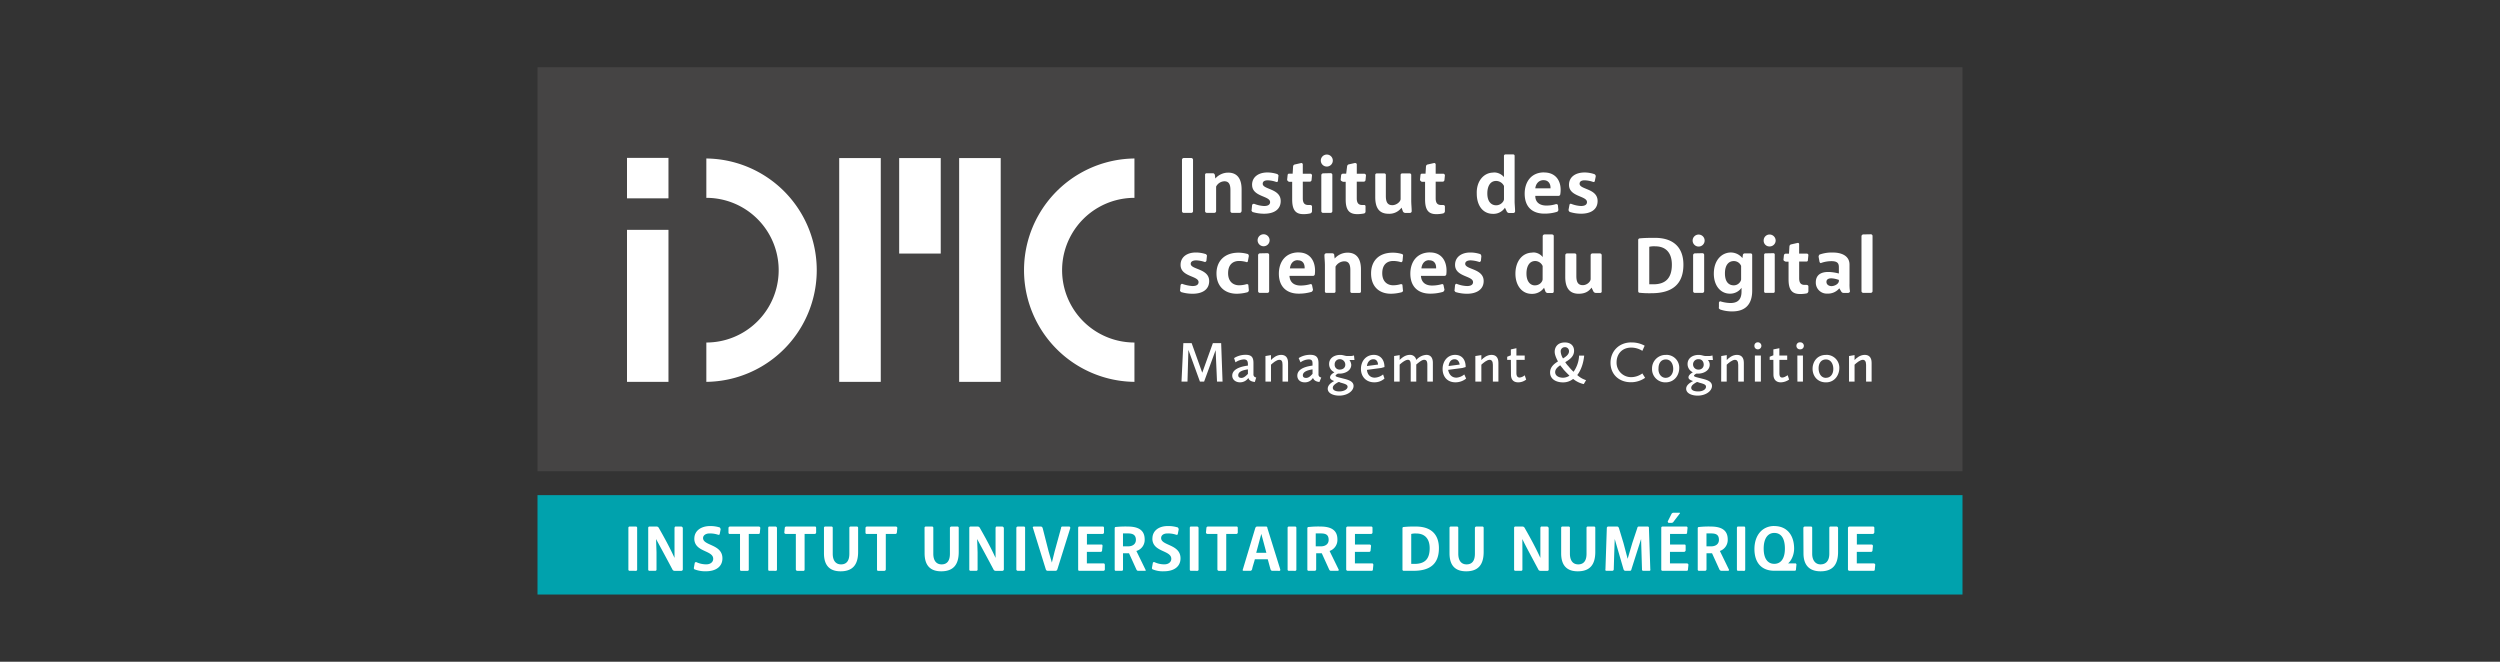 <svg id="Calque_20" data-name="Calque 20" xmlns="http://www.w3.org/2000/svg" xmlns:xlink="http://www.w3.org/1999/xlink" viewBox="0 0 1700 450"><rect x="0" y="0" width="1700" height="450" fill="#333333" stroke="none"/><defs><style>.cls-1{fill:none;}.cls-2{clip-path:url(#clip-path);}.cls-3{fill:#454444;}.cls-4{fill:#fff;}.cls-5{fill:#00a2ad;}</style><clipPath id="clip-path"><rect class="cls-1" x="365.5" y="45.72" width="969" height="358.55"/></clipPath></defs><title>Plan de travail 1</title><g id="g252"><g id="g250"><g class="cls-2"><rect id="rect64" class="cls-3" x="365.5" y="45.76" width="969" height="274.64"/></g><g class="cls-2"><g id="g248"><g class="cls-2"><path id="path72" class="cls-4" d="M805,144.76a1.21,1.21,0,0,1-1.25-1.07V108.53a1.21,1.21,0,0,1,1.25-1.07h5a1.21,1.21,0,0,1,1.26,1.07v35.16a1.21,1.21,0,0,1-1.26,1.07Z"/></g><g class="cls-2"><path id="path74" class="cls-4" d="M844.2,143.69a1.21,1.21,0,0,1-1.26,1.07h-5a1.21,1.21,0,0,1-1.25-1.07V129.2c0-3.58-.94-5.93-4.08-5.93a6.57,6.57,0,0,0-5.65,3.61v16.78a1.2,1.2,0,0,1-1.25,1.07h-5a1.21,1.21,0,0,1-1.26-1.07V118.94a1,1,0,0,1,1-1.13h4.39c.63,0,.94.44,1.25,1l.32,2.58a11.67,11.67,0,0,1,8.78-4c6,0,9.1,4,9.1,11.36v15Z"/></g><g class="cls-2"><path id="path76" class="cls-4" d="M851.41,125.68c0-5.33,4.39-8.4,10.35-8.4a21.71,21.71,0,0,1,6.9,1.13c.32.31,1,.91.63,1.5L869,123c0,.59-.63.91-1.26.69a18.71,18.71,0,0,0-5.64-1.07c-2.2,0-3.45.75-3.45,2.35,0,4,12.23,3.14,12.23,11.74,0,5.64-4.39,8.62-11.29,8.62a27.05,27.05,0,0,1-7.84-1.16c-.32-.31-1-1-.63-1.5l.31-3.27a1.3,1.3,0,0,1,1.57-.75,20.83,20.83,0,0,0,6.59,1.44c2.82,0,4.08-1.06,4.08-2.66,0-4.36-12.24-3.49-12.24-11.74"/></g><g class="cls-2"><path id="path78" class="cls-4" d="M876.19,123.3a1.25,1.25,0,0,1-.94-1.07l.32-3c0-.59.31-1.13.94-1.13H879l.31-5a1.48,1.48,0,0,1,1.26-1.28l4.39-1a1.06,1.06,0,0,1,.94.91v6.4h5.33a1.26,1.26,0,0,1,.94,1.07l-.31,3.26a1.21,1.21,0,0,1-1.26,1.07h-4.7v11.29c0,3.67,1.57,4.58,3.76,4.58h1.26c.62,0,1.25.38,1.25,1v3.36a1.67,1.67,0,0,1-1.25,1.38,20.08,20.08,0,0,1-4.71.47c-5.33,0-7.53-3-7.53-10v-12h-2.51Z"/></g><g class="cls-2"><path id="path80" class="cls-4" d="M906.31,109.18a4.08,4.08,0,0,1-8.16,0,4.08,4.08,0,1,1,8.16,0m-1.57,8.57a1.18,1.18,0,0,1,1.25,1v24.94a1.2,1.2,0,0,1-1.25,1.07h-5a1.2,1.2,0,0,1-1.25-1.07V119a1.31,1.31,0,0,1,1.25-1.13Z"/></g><g class="cls-2"><path id="path82" class="cls-4" d="M912.9,123.3a1.26,1.26,0,0,1-1.26-1.07l.31-3a1.27,1.27,0,0,1,1.26-1.13h2.2l.62-5a1.61,1.61,0,0,1,.94-1.28l4.4-1c.62,0,1.25.38,1.25.91v6.4h5a1.26,1.26,0,0,1,1.25,1.07l-.31,3.26a1.21,1.21,0,0,1-1.25,1.07h-4.71v11.29c0,3.67,1.57,4.58,3.76,4.58h1.26a.87.87,0,0,1,.94,1v3.36a1.35,1.35,0,0,1-.94,1.38,22,22,0,0,1-4.71.47c-5.64,0-7.84-3-7.84-10v-12H912.9Z"/></g><g class="cls-2"><path id="path84" class="cls-4" d="M935.17,119a1,1,0,0,1,.94-1.07h5.33a1,1,0,0,1,.94,1.07v14.24c0,3.83.94,6.28,4.39,6.28,2.83,0,5.65-2.36,5.65-4.21V119a1,1,0,0,1,.94-1.07h5.33a1,1,0,0,1,.95,1.07v17.22c0,2.76.31,5.21.31,7.5a1.21,1.21,0,0,1-1.26,1.07h-3.13a1.9,1.9,0,0,1-1.57-1l-.94-2.6a10.24,10.24,0,0,1-8.79,4.17c-6.27,0-9.09-3.79-9.09-11.35Z"/></g><g class="cls-2"><path id="path86" class="cls-4" d="M966.54,123.3a1.24,1.24,0,0,1-.94-1.07l.31-3c0-.59.31-1.13.94-1.13h2.51l.31-5a1.48,1.48,0,0,1,1.26-1.28l4.39-1a1.06,1.06,0,0,1,.94.91v6.4h5.33a1.26,1.26,0,0,1,.95,1.07l-.32,3.26a1.21,1.21,0,0,1-1.25,1.07h-4.71v11.29c0,3.67,1.57,4.58,3.77,4.58h1.25c.63,0,1.26.38,1.26,1v3.36a1.67,1.67,0,0,1-1.26,1.38,19.93,19.93,0,0,1-4.7.47c-5.34,0-7.53-3-7.53-10v-12h-2.51Z"/></g><g class="cls-2"><path id="path88" class="cls-4" d="M1015.47,117.28a8.83,8.83,0,0,1,7.22,3.13V106.14a1,1,0,0,1,.94-1.13H1029a.91.91,0,0,1,.94,1v31.05c0,1.7.32,4.64.32,6.71a1.21,1.21,0,0,1-1.26,1.07h-2.82a1.79,1.79,0,0,1-1.57-1l-1.25-2.61a9.27,9.27,0,0,1-8.16,4.18c-6.9,0-11-5.74-11-13.71-.31-8.47,4.71-14.34,11.29-14.34m7.22,9.1a6,6,0,0,0-5.33-3.42c-4.4,0-6,4.2-6,8.47,0,6.12,3.14,8.09,6,8.09,3.13,0,5.33-2.6,5.33-4.2Z"/></g><g class="cls-2"><path id="path90" class="cls-4" d="M1050,117.28c8.78,0,12.23,7,11,14.8a1.26,1.26,0,0,1-1.26,1.13H1044c0,4.71,3.45,6.56,7.53,6.56a21,21,0,0,0,6.59-1c.62,0,1.25.31,1.25.84l.31,3a1.49,1.49,0,0,1-.94,1.44,28.43,28.43,0,0,1-8.47,1.22c-8.78,0-13.49-5-13.49-13.58,0-7.91,4.4-14.46,13.18-14.46m-.31,5.27c-3.45,0-5.34,2.66-5.65,5.55h10.35v-.53c0-2.26-1.25-5-4.7-5"/></g><g class="cls-2"><path id="path92" class="cls-4" d="M1066.92,125.68c0-5.33,4.39-8.4,10.66-8.4a21.27,21.27,0,0,1,6.59,1.13,1.66,1.66,0,0,1,.94,1.5l-.62,3.08c0,.59-.63.91-1.26.69a18.77,18.77,0,0,0-5.65-1.07c-2.19,0-3.45.75-3.45,2.35,0,4,12.24,3.14,12.24,11.74,0,5.64-4.39,8.62-11.29,8.62a26.61,26.61,0,0,1-7.53-1.16,1.72,1.72,0,0,1-.94-1.5l.62-3.27a.88.88,0,0,1,1.26-.75,20.77,20.77,0,0,0,6.59,1.44c2.82,0,4.07-1.06,4.07-2.66,0-4.36-12.23-3.49-12.23-11.74"/></g><g class="cls-2"><path id="path94" class="cls-4" d="M802.79,180.11c0-5.33,4.39-8.41,10.35-8.41a21.71,21.71,0,0,1,6.9,1.13c.32.32.94.91.63,1.51l-.31,3.07c-.32.6-.94.91-1.26.69a21.24,21.24,0,0,0-5.65-1.06c-2.19,0-3.76.75-3.76,2.35,0,4,12.55,3.14,12.55,11.73,0,5.65-4.39,8.63-11.29,8.63a27.17,27.17,0,0,1-7.85-1.16c-.31-.32-.94-1-.62-1.51l.31-3.26c.31-.63.94-1,1.25-.75a24.82,24.82,0,0,0,6.91,1.44c2.82,0,4.07-1.07,4.07-2.67,0-4.39-12.23-3.48-12.23-11.73"/></g><g class="cls-2"><path id="path96" class="cls-4" d="M847.65,193.22c.62,0,1.25,0,1.25.79l.32,3.29a1.49,1.49,0,0,1-1,1.44,28.49,28.49,0,0,1-7.21,1c-8.16,0-13.8-5-13.8-13.81,0-8.25,5.33-14.11,15-14.11a23,23,0,0,1,6,.84c.63,0,1,.85,1,1.45l-.63,3.35c0,.6-.63,1-.94.76a17.92,17.92,0,0,0-5-.76c-4.71,0-7.53,2.89-7.53,8.32,0,5.71,3.45,8.22,7.53,8.22a19.08,19.08,0,0,0,5-.76"/></g><g class="cls-2"><path id="path98" class="cls-4" d="M863.33,163.58a4.08,4.08,0,0,1-8.15,0,4.08,4.08,0,1,1,8.15,0m-1.57,8.59a1.19,1.19,0,0,1,1.26,1v24.94a1.21,1.21,0,0,1-1.26,1.06h-5a1.21,1.21,0,0,1-1.25-1.06V173.4a1.31,1.31,0,0,1,1.25-1.13Z"/></g><g class="cls-2"><path id="path100" class="cls-4" d="M883.09,171.67c8.47,0,11.93,7,11,14.81a1.26,1.26,0,0,1-1.25,1.13h-16c.31,4.7,3.45,6.55,7.53,6.55a24.37,24.37,0,0,0,6.9-1c.31,0,.94.31.94.85l.63,3a2.19,2.19,0,0,1-.94,1.44,30.3,30.3,0,0,1-8.79,1.23c-8.47,0-13.48-5-13.48-13.59,0-7.9,4.39-14.46,13.48-14.46m-.62,5.3c-3.45,0-5,2.67-5.34,5.56h10V182c0-2.26-.94-5-4.7-5"/></g><g class="cls-2"><path id="path102" class="cls-4" d="M925.44,198.12a.94.94,0,0,1-.94,1.06h-5.33a.94.94,0,0,1-.94-1.06v-14.5c0-3.57-.94-5.93-4.08-5.93a7.07,7.07,0,0,0-6,3.61v16.79a.94.94,0,0,1-.94,1.06h-5.33a.94.94,0,0,1-.94-1.06V180.55c0-2.67-.32-5-.32-7.18a1.31,1.31,0,0,1,1.26-1.13H906c.63,0,1.26.44,1.26,1l.31,2.57a11.69,11.69,0,0,1,8.79-4c6,0,9.09,4,9.09,11.35v15Z"/></g><g class="cls-2"><path id="path104" class="cls-4" d="M952.42,193.22c.63,0,1.26,0,1.26.79l.31,3.29c.31.53-.31,1.29-.94,1.44a28.58,28.58,0,0,1-7.22,1c-8.15,0-13.49-5-13.49-13.81,0-8.25,5-14.11,14.75-14.11a21.35,21.35,0,0,1,6,.84,1.1,1.1,0,0,1,.94,1.45l-.31,3.35c-.32.6-.63,1-1.26.76a17.92,17.92,0,0,0-5-.76c-4.7,0-7.53,2.89-7.53,8.32,0,5.71,3.45,8.22,7.53,8.22a19.08,19.08,0,0,0,5-.76"/></g><g class="cls-2"><path id="path106" class="cls-4" d="M972.5,171.67c8.47,0,11.92,7,11,14.81a1.27,1.27,0,0,1-1.26,1.13h-16c.32,4.7,3.45,6.55,7.53,6.55a24.32,24.32,0,0,0,6.9-1c.32,0,.94.31.94.85l.63,3a2.19,2.19,0,0,1-.94,1.44,30.28,30.28,0,0,1-8.78,1.23c-8.47,0-13.49-5-13.49-13.59,0-7.9,4.39-14.46,13.49-14.46m-.63,5.3c-3.45,0-5,2.67-5.33,5.56h10V182c0-2.26-1-5-4.71-5"/></g><g class="cls-2"><path id="path108" class="cls-4" d="M989.44,180.11c0-5.33,4.39-8.41,10.35-8.41a21.71,21.71,0,0,1,6.9,1.13,2.33,2.33,0,0,1,.63,1.51l-.32,3.07c-.31.6-.94.91-1.25.69a21.24,21.24,0,0,0-5.65-1.06c-2.19,0-3.76.75-3.76,2.35,0,4,12.55,3.14,12.55,11.73,0,5.65-4.71,8.63-11.3,8.63a27.16,27.16,0,0,1-7.84-1.16c-.31-.32-.94-1-.63-1.51l.32-3.26c.31-.63.62-1,1.25-.75a20.91,20.91,0,0,0,6.9,1.44c2.83,0,4.08-1.07,4.08-2.67,0-4.39-12.23-3.48-12.23-11.73"/></g><g class="cls-2"><path id="path110" class="cls-4" d="M1042.14,171.67a8.18,8.18,0,0,1,6.9,3.14V160.54a1.31,1.31,0,0,1,1.25-1.13h5c.63,0,1.26.44,1.26,1v37.77a1,1,0,0,1-.94,1.07h-3.14a1.78,1.78,0,0,1-1.57-1l-.94-2.6a9.83,9.83,0,0,1-8.47,4.17c-6.59,0-11-5.74-11-13.71,0-8.47,4.71-14.33,11.61-14.33m6.9,9.12a5.62,5.62,0,0,0-5-3.41c-4.39,0-6,4.2-6,8.47,0,6.11,3.14,8.09,5.65,8.09,3.45,0,5.33-2.61,5.33-4.21Z"/></g><g class="cls-2"><path id="path112" class="cls-4" d="M1064.41,173.4a1.21,1.21,0,0,1,1.25-1.07h5c.94,0,1.26.47,1.26,1.07v14.24c0,3.83.94,6.27,4.39,6.27,2.82,0,5.33-2.35,5.33-4.2V173.4a1.21,1.21,0,0,1,1.26-1.07h5a1.21,1.21,0,0,1,1.25,1.07v24.72a.94.94,0,0,1-.94,1.06h-3.14a1.91,1.91,0,0,1-1.56-1l-1.26-2.6c-1.88,2.57-4.39,4.17-8.78,4.17-6,0-9.1-3.8-9.1-11.36Z"/></g><g class="cls-2"><path id="path114" class="cls-4" d="M1144.72,180c0,13.18-7.53,19.39-21.65,19.39a63.94,63.94,0,0,1-8.16-.31c-.62,0-.94-.54-.94-1.16V163.33a1.11,1.11,0,0,1,.94-1.23c3.14-.31,6.59-.37,10.36-.37,13.17,0,19.45,7,19.45,18.25m-23.22,13.34h2.83c7.84,0,12.54-3.8,12.54-13.34,0-8.06-4.08-12.48-11.29-12.48a14.34,14.34,0,0,0-4.08.31Z"/></g><g class="cls-2"><path id="path116" class="cls-4" d="M1159.15,163.58a4.08,4.08,0,0,1-8.16,0,4.08,4.08,0,1,1,8.16,0m-1.57,8.59a1.19,1.19,0,0,1,1.25,1v24.94a1.21,1.21,0,0,1-1.25,1.06h-5a1.21,1.21,0,0,1-1.26-1.06V173.4a1.31,1.31,0,0,1,1.26-1.13Z"/></g><g class="cls-2"><path id="path118" class="cls-4" d="M1169.81,210.48c-.63-.32-1.25-.85-.94-1.51v-3.29c.31-.6.63-.91,1.25-.69a24.43,24.43,0,0,0,6.59,1.06c4.39,0,7.53-1.85,7.53-7.84V195.7a9.46,9.46,0,0,1-7.84,4c-6.59,0-11-5.64-11-13.58,0-9.53,5.65-14.43,11.61-14.43a10.22,10.22,0,0,1,7.84,3.83l.31-2.13a1.21,1.21,0,0,1,1.26-1.07h4.07a1,1,0,0,1,1,1.07v24.24c0,9.38-4.71,14.12-13.49,14.12a24.66,24.66,0,0,1-8.16-1.25m14.12-29.68a5.33,5.33,0,0,0-5-3.29c-2.83,0-6,1.91-6,8.4,0,6,2.82,8.1,6,8.1s5-2.76,5-4.14Z"/></g><g class="cls-2"><path id="path120" class="cls-4" d="M1207.45,163.58a4.06,4.06,0,0,1-4.07,4,3.88,3.88,0,0,1-4.08-4,4,4,0,0,1,4.08-4.11,4.15,4.15,0,0,1,4.07,4.11m-1.56,8.59a.91.91,0,0,1,.94,1v24.94a.94.94,0,0,1-.94,1.06h-5.34a.94.94,0,0,1-.94-1.06V173.4a1,1,0,0,1,.94-1.13Z"/></g><g class="cls-2"><path id="path122" class="cls-4" d="M1214,177.69a1.25,1.25,0,0,1-1.25-1.06l.31-3a1.26,1.26,0,0,1,1.26-1.13h2.19l.31-5.05a1.5,1.5,0,0,1,1.26-1.29l4.39-1a.84.84,0,0,1,.94.91v6.4h5.34a1,1,0,0,1,.94,1.06l-.32,3.27a.94.94,0,0,1-.94,1.06h-5v11.29c0,3.68,1.57,4.58,3.77,4.58h1.25c.63,0,1.26.38,1.26,1v3.35a1.91,1.91,0,0,1-.94,1.38,21.41,21.41,0,0,1-4.71.47c-5.65,0-7.84-3-7.84-10v-12H1214Z"/></g><g class="cls-2"><path id="path124" class="cls-4" d="M1256.7,199.18h-3.13a1.8,1.8,0,0,1-1.57-1l-1.26-2.13a10,10,0,0,1-8.15,3.6,7.45,7.45,0,0,1-7.84-7.68c0-5.11,3.76-8.94,15.68-6v-4.21c0-2.35-.63-4.17-5-4.17a21,21,0,0,0-6.9,1.16c-.63.32-.94,0-1.26-.69l-.62-3.42a2.17,2.17,0,0,1,.62-1.53,24.89,24.89,0,0,1,9.1-1.39c5.65,0,11.3,2.08,11.3,8.22v12.8a29.47,29.47,0,0,0,.31,5.34,1.21,1.21,0,0,1-1.26,1.09m-6.27-8.84c-6.9-2.29-8.47-.38-8.47,1.31,0,2.07,1.88,2.92,3.45,2.92,1.88,0,4.71-1.28,5-3.29Z"/></g><g class="cls-2"><path id="path126" class="cls-4" d="M1272.07,159.31a1.19,1.19,0,0,1,1.26,1v37.77a1.21,1.21,0,0,1-1.26,1.06h-5a1.21,1.21,0,0,1-1.26-1.06V160.54a1.31,1.31,0,0,1,1.26-1.13Z"/></g><g class="cls-2"><polygon id="polygon128" class="cls-4" points="803.42 259.51 804.67 233.34 810.32 233.34 817.53 253.45 824.75 233.34 830.39 233.34 831.34 259.51 827.57 259.51 826.63 238.08 818.79 259.51 815.96 259.51 808.12 237.92 807.49 259.51 803.42 259.51"/></g><g class="cls-2"><path id="path130" class="cls-4" d="M848.59,248.59c0-2.23,0-4.2-2.82-4.2a11.36,11.36,0,0,0-5.65,2l-.94-2.89a14.54,14.54,0,0,1,7.84-2.23c4.08,0,5.33,1.73,5.33,5.68v7.5a2,2,0,0,0,1.88,2.22l-.94,3.08c-2.82-.32-4.07-1.35-4.39-2.76a6.83,6.83,0,0,1-5.64,3c-3.14,0-5.34-1.92-5.34-4.55,0-3.73,4.08-6,10.67-6.84m0,5.58v-3c-4.71.66-6.59,2-6.59,4.05,0,1.25.94,1.75,2.2,1.75,1.57,0,3.13-1.41,4.39-2.76"/></g><g class="cls-2"><path id="path132" class="cls-4" d="M860.51,242.1l3.76-.63v3.36c1.26-1.38,3.77-3.52,6.9-3.52,2.83,0,4.71,1.6,4.71,5.4v12.76h-3.76V248.12c0-2.51-.63-3.45-2.2-3.45-1.88,0-4.39,2.16-5.65,3.32v11.48h-3.76Z"/></g><g class="cls-2"><path id="path134" class="cls-4" d="M892.51,248.59c0-2.23.31-4.2-2.51-4.2a10,10,0,0,0-5.65,2l-1.26-2.89a14.6,14.6,0,0,1,7.85-2.23c4.08,0,5.64,1.73,5.64,5.68v7.5a2,2,0,0,0,1.89,2.22l-1.26,3.08c-2.82-.32-3.76-1.35-4.39-2.76a6.33,6.33,0,0,1-5.65,3c-3.13,0-5-1.92-5-4.55,0-3.73,3.77-6,10.36-6.84m0,5.58v-3c-4.4.66-6.59,2-6.59,4.05,0,1.25.94,1.75,2.19,1.75,1.89,0,3.14-1.41,4.4-2.76"/></g><g class="cls-2"><path id="path136" class="cls-4" d="M907.25,253.08a6.08,6.08,0,0,1-3.45-5.56c0-4,3.45-6.18,7.53-6.18,2.19,0,3.13.76,5,.76h2.19a8.8,8.8,0,0,0,2.2-.41l.31,3.1H917.6a6.47,6.47,0,0,1,1.26,3.27c0,3.89-4.08,6-7.85,6h-1.25c-.94.53-1.57,1-1.57,1.44,0,.69,1.88,1.07,5.33,1.94,3.14.79,6.9,1.76,6.9,5,0,3.58-4.39,6.59-9.72,6.59-4.08,0-7.84-1.57-7.84-4.67,0-2.58,2.51-4.27,4.39-5.24-1.57-.6-2.82-1.29-2.82-2.51s1.25-2.51,2.82-3.33m2.82,6.53c-1.57.94-3.76,2.1-3.76,3.89s2.19,2.48,4.39,2.48c3.14,0,5.65-1.41,5.65-3.17,0-1.54-1.89-2-5-2.89-.32-.31-.63-.31-1.26-.31m4.71-11.8a3.71,3.71,0,0,0-3.77-3.76,3.41,3.41,0,0,0-3.45,3.58,3.24,3.24,0,0,0,3.45,3.48c2.2,0,3.77-1.29,3.77-3.3"/></g><g class="cls-2"><path id="path138" class="cls-4" d="M934.23,241.31c4.07,0,7.21,2.89,7.21,8.28l-2.19.63-9.73,1.29c.32,3.2,2.2,5.3,5.33,5.3a9.62,9.62,0,0,0,5.65-2.2l.94,2.83a10.19,10.19,0,0,1-6.9,2.54c-6,0-9.1-4.3-9.1-9.07,0-5.39,3.45-9.6,8.79-9.6m-4.71,7.59,7.53-1s0-3.61-3.14-3.61c-2.51,0-4.07,2-4.39,4.58"/></g><g class="cls-2"><path id="path140" class="cls-4" d="M948,242.1l3.76-.63v3.32c1.26-1.31,3.77-3.48,6.9-3.48a4.2,4.2,0,0,1,4.4,3.48,9.74,9.74,0,0,1,6.9-3.48c2.51,0,4.39,1.6,4.39,5.4v12.76h-3.76V248.12c0-2.51-.63-3.45-2.2-3.45s-3.76,1.91-5.33,3.2v11.6h-3.77V248.12c0-2.51-.63-3.45-1.88-3.45-1.88,0-4.39,2.16-5.65,3.29v11.51H948Z"/></g><g class="cls-2"><path id="path142" class="cls-4" d="M989.44,241.31c4.39,0,7.21,2.89,7.21,8.28l-2.19.63-9.73,1.29c.63,3.2,2.51,5.3,5.65,5.3a9.37,9.37,0,0,0,5.33-2.2l1.26,2.83a11.57,11.57,0,0,1-7.22,2.54c-6,0-8.78-4.3-8.78-9.07,0-5.39,3.45-9.6,8.47-9.6m-4.39,7.59,7.52-1s-.31-3.61-3.45-3.61c-2.51,0-3.76,2-4.07,4.58"/></g><g class="cls-2"><path id="path144" class="cls-4" d="M1003.24,242.1l4.08-.63v3.36c1.25-1.38,3.76-3.52,6.9-3.52,2.82,0,4.7,1.6,4.7,5.4v12.76h-3.76V248.12c0-2.51-.94-3.45-2.2-3.45-1.88,0-4.39,2.16-5.64,3.32v11.48h-4.08Z"/></g><g class="cls-2"><path id="path146" class="cls-4" d="M1027.39,244.73h-2.51V242.6l2.51-1v-4l3.77-.82v5h5.64v2.95h-5.64v9c0,2.17.94,3,2.19,3a6.07,6.07,0,0,0,3.45-1.56l1,2.94a8.91,8.91,0,0,1-5.34,1.89c-3.13,0-5-1.63-5-5.3Z"/></g><g class="cls-2"><path id="path148" class="cls-4" d="M1059.39,245.74c-1.25-2.39-2.2-4.62-2.2-6.56,0-3,1.89-6.31,6.91-6.31,4.07,0,6.27,2.36,6.27,5.65,0,3.76-2.82,5.87-6,7.75a15.78,15.78,0,0,0,2.2,2.82,32.86,32.86,0,0,0,3.45,3.73,20.64,20.64,0,0,0,3.76-11h3.45c-.31,3.67-1.57,9.23-4.7,13.21a15.9,15.9,0,0,0,6,3.48l-1.57,2.67a17,17,0,0,1-7.22-3.52,10.87,10.87,0,0,1-6.9,2.36c-4.39,0-8.78-2-8.78-6.75,0-3.57,2.51-5.74,5.33-7.49m7.84,9.69c-1.25-1.29-2.82-2.79-4.08-4.27-.62-.94-1.56-1.88-2.19-2.82-1.88,1.28-3.45,2.7-3.45,4.67,0,2.51,2.51,3.8,5.33,3.8a8,8,0,0,0,4.39-1.38m-4.39-11.73c2.2-1.32,4.08-2.8,4.08-4.87a2.67,2.67,0,0,0-2.82-2.79,2.79,2.79,0,0,0-2.83,3,10,10,0,0,0,1.57,4.62"/></g><g class="cls-2"><path id="path150" class="cls-4" d="M1109.27,232.87a18.16,18.16,0,0,1,9.1,2.2l-1.57,3.51a14.19,14.19,0,0,0-7.53-2.22c-6.59,0-10,4.73-10,10a9.83,9.83,0,0,0,10,10.1,13,13,0,0,0,7.53-2.54l1.88,3a16.61,16.61,0,0,1-9.73,3c-7.84,0-13.8-5.21-13.8-13.24,0-7.72,5.65-13.84,14.12-13.84"/></g><g class="cls-2"><path id="path152" class="cls-4" d="M1132.79,241.31a8.7,8.7,0,0,1,9.1,9c0,4.3-2.82,9.7-9.41,9.7a9,9,0,0,1-9.1-9.26,9.2,9.2,0,0,1,9.41-9.41m0,15.56c2.83,0,5-2.51,5-6.08,0-3.14-1.56-6.4-5-6.4-3.13,0-5,2.41-5,6-.32,3.29,1.56,6.52,5,6.52"/></g><g class="cls-2"><path id="path154" class="cls-4" d="M1151,253.08a6.08,6.08,0,0,1-3.45-5.56c0-4,3.45-6.18,7.53-6.18,2.19,0,3.13.76,5,.76h2.19a8.8,8.8,0,0,0,2.2-.41l.31,3.1h-3.45a4.52,4.52,0,0,1,1.26,3.27c0,3.89-4.08,6-7.85,6h-1.25c-.94.53-1.57,1-1.57,1.44,0,.69,1.88,1.07,5.33,1.94,3.14.79,6.9,1.76,6.9,5,0,3.58-4.39,6.59-9.72,6.59-4.08,0-7.84-1.57-7.84-4.67,0-2.58,2.82-4.27,4.7-5.24-1.88-.6-3.13-1.29-3.13-2.51s1.25-2.51,2.82-3.33m2.82,6.53c-1.57.94-3.76,2.1-3.76,3.89s2.19,2.48,4.7,2.48c3.14,0,5.34-1.41,5.34-3.17,0-1.54-1.57-2-5-2.89-.32-.31-.63-.31-1.26-.31m4.71-11.8c0-1.72-.94-3.76-3.45-3.76a3.54,3.54,0,1,0,0,7.06,3.28,3.28,0,0,0,3.45-3.3"/></g><g class="cls-2"><path id="path156" class="cls-4" d="M1170.44,242.1l3.76-.63v3.36c1.26-1.38,3.77-3.52,6.9-3.52,2.83,0,4.71,1.6,4.71,5.4v12.76H1182V248.12c0-2.51-.94-3.45-2.19-3.45-1.88,0-4.39,2.16-5.65,3.32v11.48h-3.76Z"/></g><g class="cls-2"><path id="path158" class="cls-4" d="M1193,235.16a2.23,2.23,0,0,1,2.2-2.38,2.39,2.39,0,1,1,0,4.77,2.26,2.26,0,0,1-2.2-2.39m.32,6.62h4.08v17.73h-4.08Z"/></g><g class="cls-2"><path id="path160" class="cls-4" d="M1205.89,244.73h-2.51V242.6l2.51-1v-4l4.07-.82v5h5.34v2.95H1210v9c0,2.17.63,3,1.89,3,1.56,0,3.13-1.28,3.76-1.56l.94,2.94a10.46,10.46,0,0,1-5.65,1.89c-2.82,0-5-1.63-5-5.3Z"/></g><g class="cls-2"><path id="path162" class="cls-4" d="M1221.57,235.16a2.3,2.3,0,0,1,2.51-2.38,2.39,2.39,0,1,1,0,4.77,2.33,2.33,0,0,1-2.51-2.39m.63,6.62H1226v17.73h-3.76Z"/></g><g class="cls-2"><path id="path164" class="cls-4" d="M1241.65,241.31a8.7,8.7,0,0,1,9.09,9c0,4.3-2.82,9.7-9.09,9.7-6,0-9.1-4.55-9.1-9.26,0-4.42,2.82-9.41,9.1-9.41m0,15.56c3.13,0,5-2.51,5-6.08,0-3.14-1.57-6.4-5-6.4-3.14,0-5,2.41-5,6,0,3.29,1.57,6.52,5,6.52"/></g><g class="cls-2"><path id="path166" class="cls-4" d="M1257.33,242.1l3.77-.63v3.36c1.25-1.38,3.76-3.52,6.9-3.52,2.82,0,4.7,1.6,4.7,5.4v12.76h-3.76V248.12c0-2.51-.94-3.45-2.2-3.45-1.88,0-4.39,2.16-5.64,3.32v11.48h-3.77Z"/></g><g class="cls-2"><rect id="rect168" class="cls-4" x="570.66" y="107.49" width="28.26" height="152.17"/></g><g class="cls-2"><rect id="rect170" class="cls-4" x="652.22" y="107.49" width="28.26" height="152.17"/></g><g class="cls-2"><rect id="rect172" class="cls-4" x="611.44" y="107.49" width="28.26" height="64.93"/></g><g class="cls-2"><path id="path174" class="cls-4" d="M771.42,232.91a49.19,49.19,0,1,1,0-98.38V107.77a75.95,75.95,0,0,0,0,151.89Z"/></g><g class="cls-2"><path id="path176" class="cls-4" d="M480.31,134.53a49.19,49.19,0,1,1,0,98.38v26.75a75.95,75.95,0,0,0,0-151.89Z"/></g><g class="cls-2"><rect id="rect178" class="cls-4" x="426.36" y="107.36" width="28.2" height="27.51"/></g><g class="cls-2"><rect id="rect180" class="cls-4" x="426.36" y="156.3" width="28.2" height="103.36"/></g><g class="cls-2"><rect id="rect182" class="cls-5" x="365.19" y="336.71" width="969.31" height="68.45"/></g><g class="cls-2"><path id="path184" class="cls-4" d="M428.24,388.15a.83.83,0,0,1-.94-.94V359a.83.83,0,0,1,.94-.94h4.08a.83.83,0,0,1,.94.94v28.23a.83.83,0,0,1-.94.94Z"/></g><g class="cls-2"><path id="path186" class="cls-4" d="M446.43,375.6v11.61a.83.83,0,0,1-.94.94h-3.76a.83.83,0,0,1-.94-.94V359a.83.83,0,0,1,.94-.94h5A1.67,1.67,0,0,1,448,359c3.77,6.59,7.53,13.49,10.67,20.39V359c0-.32.31-.94.62-.94h4.08a1.39,1.39,0,0,1,.94.94v28.23a1,1,0,0,1-.94.94h-4.7a1.63,1.63,0,0,1-1.26-.63c-5.64-10.66-8.78-16.31-11.29-21Z"/></g><g class="cls-2"><path id="path188" class="cls-4" d="M472.16,366.19c0-5.33,4.7-8.47,10.66-8.47a21.07,21.07,0,0,1,6.59.94,2.46,2.46,0,0,1,.63,1.26l-.63,3.14c0,.62-.63.62-.94.62a17.18,17.18,0,0,0-6-.94c-2.51,0-4.39,1.26-4.39,3.14,0,5.33,13.17,4.08,13.17,13.8,0,5.34-4.08,8.79-11.29,8.79a20,20,0,0,1-7.53-1.26c-.31,0-.63-.63-.63-.94l.63-3.45c0-.31.63-.63.94-.63a16,16,0,0,0,6.9,1.57c2.83,0,4.71-1.57,4.71-3.76,0-6-12.86-4.4-12.86-13.81"/></g><g class="cls-2"><path id="path190" class="cls-4" d="M495.37,359a1,1,0,0,1,.94-.94h19.76a1,1,0,0,1,.94.94l-.31,3.14a.83.83,0,0,1-.94.94h-6.59v24.15a.83.83,0,0,1-.94.94h-4.39c-.31,0-.63-.31-.63-.94V363.06H496c-.32,0-.63-.32-.63-.94Z"/></g><g class="cls-2"><path id="path192" class="cls-4" d="M523,388.15c-.31,0-.62-.31-.62-.94V359c0-.63.31-.94.62-.94h4.4a1,1,0,0,1,.94.94v28.23a.83.83,0,0,1-.94.94Z"/></g><g class="cls-2"><path id="path194" class="cls-4" d="M533.64,359a1,1,0,0,1,.94-.94h19.76c.32,0,.63.31.63.94v3.14a1,1,0,0,1-.94.94h-6.9v24.15c0,.63-.32.94-.63.94h-4.39a1,1,0,0,1-.94-.94V363.06h-6.9a1,1,0,0,1-.94-.94Z"/></g><g class="cls-2"><path id="path196" class="cls-4" d="M560.3,359a.83.83,0,0,1,.94-.94h4.08a.83.83,0,0,1,.94.94v17.57c0,4.39,1.89,7.21,5.65,7.21s5.65-2.51,5.65-7.21V359a.83.83,0,0,1,.94-.94h4.08a.83.83,0,0,1,.94.94v16.31c0,8.78-3.77,13.18-11.92,13.18-7.22,0-11.3-3.77-11.3-12.24Z"/></g><g class="cls-2"><path id="path198" class="cls-4" d="M588.54,359a1,1,0,0,1,.94-.94h19.76a1,1,0,0,1,.94.94l-.31,3.14a1,1,0,0,1-.94.94h-6.59v24.15a1,1,0,0,1-.94.94H597c-.32,0-.63-.31-.63-.94V363.06h-7.22c-.31,0-.62-.32-.62-.94Z"/></g><g class="cls-2"><path id="path200" class="cls-4" d="M628.69,359a.83.83,0,0,1,.94-.94h4.08a.83.83,0,0,1,.94.94v17.57c0,4.39,1.88,7.21,5.65,7.21s5.64-2.51,5.64-7.21V359a1,1,0,0,1,.94-.94H651a.83.83,0,0,1,.94.94v16.31c0,8.78-3.76,13.18-11.92,13.18-7.21,0-11.29-3.77-11.29-12.24Z"/></g><g class="cls-2"><path id="path202" class="cls-4" d="M664.76,375.6v11.61a.83.83,0,0,1-.94.94h-3.76a.83.83,0,0,1-.94-.94V359a.83.83,0,0,1,.94-.94h5a1.67,1.67,0,0,1,1.25.94c3.77,6.59,7.53,13.49,10.67,20.39V359c0-.32.31-.94.63-.94h4.07a1.39,1.39,0,0,1,.94.94v28.23a1,1,0,0,1-.94.94H677a1.63,1.63,0,0,1-1.26-.63c-5.64-10.66-8.78-16.31-11.29-21Z"/></g><g class="cls-2"><path id="path204" class="cls-4" d="M692.06,388.15a1,1,0,0,1-.95-.94V359a1,1,0,0,1,.95-.94h4.07a.83.83,0,0,1,.94.94v28.23a.83.83,0,0,1-.94.94Z"/></g><g class="cls-2"><path id="path206" class="cls-4" d="M702.41,359c-.32-.32,0-.94.62-.94h4.71c.63,0,.94.31,1.25.94l4.08,16,2.2,7.53,1.88-7.53,4.39-16a.83.83,0,0,1,.94-.94h4.71c.31,0,.63.62.63.94L719,387.21c-.31.63-.62.94-1.25.94h-5.33c-.63,0-1-.31-1.26-.94Z"/></g><g class="cls-2"><path id="path208" class="cls-4" d="M739.11,363.06v7.21h10c.31,0,.62.32.62.94l-.31,3.14a1,1,0,0,1-.94.94h-9.41v7.84h11.61c.31,0,.62.63.62.94v3.14a1,1,0,0,1-.94.94H733.78c-.32,0-.63-.31-.63-.94V359c0-.63.31-.94.63-.94h16.31c.31,0,.63.31.63.94v3.14a1,1,0,0,1-.94.94Z"/></g><g class="cls-2"><path id="path210" class="cls-4" d="M779,387.52c.31.32,0,.63-.32.63h-4.7c-.63,0-.94-.31-1.26-.94l-5-11h-4.08v11a.83.83,0,0,1-.94.94h-4.08c-.32,0-.63-.31-.63-.94V359.29c0-.63.31-.94.63-.94a66.37,66.37,0,0,1,8.15-.31c7.85,0,11.61,2.82,11.61,8.78a7.81,7.81,0,0,1-5.65,7.84Zm-11.92-16c3.13,0,5.33-1.57,5.33-4.4,0-3.45-2.2-4.39-5.33-4.39h-3.45v8.79Z"/></g><g class="cls-2"><path id="path212" class="cls-4" d="M783.65,366.19c0-5.33,4.4-8.47,10.36-8.47a21.81,21.81,0,0,1,6.9.94,2.44,2.44,0,0,1,.62,1.26l-.62,3.14c0,.62-.63.62-.94.62a17.18,17.18,0,0,0-6-.94c-2.83,0-4.4,1.26-4.4,3.14,0,5.33,13.18,4.08,13.18,13.8,0,5.34-4.08,8.79-11.29,8.79a18,18,0,0,1-7.53-1.26c-.32,0-.63-.63-.63-.94l.63-3.45c0-.31.31-.63.94-.63a16,16,0,0,0,6.9,1.57c2.82,0,4.71-1.57,4.71-3.76,0-6-12.87-4.4-12.87-13.81"/></g><g class="cls-2"><path id="path214" class="cls-4" d="M809.69,388.15c-.31,0-.63-.31-.63-.94V359c0-.63.32-.94.63-.94h4.39a1,1,0,0,1,.94.94v28.23a.83.83,0,0,1-.94.94Z"/></g><g class="cls-2"><path id="path216" class="cls-4" d="M820.36,359a1,1,0,0,1,.94-.94h19.76c.31,0,.63.31.63.94v3.14a1,1,0,0,1-.94.94h-6.91v24.15c0,.63-.31.94-.62.94h-4.39a1,1,0,0,1-1-.94V363.06H821a1,1,0,0,1-.94-.94Z"/></g><g class="cls-2"><path id="path218" class="cls-4" d="M865.21,388.15c-.62,0-.94-.31-1.25-.94l-1.88-6.9h-8.79c-.31,1.57-1.56,5-1.88,6.9-.31.63-.63.94-1.25.94h-4.39c-.63,0-.95-.31-.63-.94L853.61,359c.31-.63.62-.94,1.25-.94h6a.83.83,0,0,1,.94.94l8.79,28.23c0,.63,0,.94-.63.94Zm-8.47-21.64-2.51,9.41h6.91l-2.51-9.41-.94-3.45h0Z"/></g><g class="cls-2"><path id="path220" class="cls-4" d="M876.51,388.15a.83.83,0,0,1-.94-.94V359a.83.83,0,0,1,.94-.94h4.08a.83.83,0,0,1,.94.94v28.23a.83.83,0,0,1-.94.94Z"/></g><g class="cls-2"><path id="path222" class="cls-4" d="M910.39,387.52a.68.68,0,0,1-.63.63h-4.71c-.62,0-.94-.31-1.25-.94l-5-11H895v11a1,1,0,0,1-.95.94H890a.84.84,0,0,1-1-.94V359.29a.84.84,0,0,1,1-.94,61.17,61.17,0,0,1,7.84-.31c7.84,0,11.6,2.82,11.6,8.78a7.93,7.93,0,0,1-5.33,7.84Zm-12.24-16c3.14,0,5.33-1.57,5.33-4.4,0-3.45-1.88-4.39-5.33-4.39H894.7v8.79Z"/></g><g class="cls-2"><path id="path224" class="cls-4" d="M921.37,363.06v7.21h10a1,1,0,0,1,.94.94l-.31,3.14a1,1,0,0,1-.94.94h-9.72v7.84h11.92c.31,0,.62.63.62.94l-.31,3.14a.83.83,0,0,1-.94.94H916.35a1,1,0,0,1-.94-.94V359a1,1,0,0,1,.94-.94h16a.84.84,0,0,1,.95.94v3.14a1,1,0,0,1-.95.94Z"/></g><g class="cls-2"><path id="path226" class="cls-4" d="M978.46,372.78c0,10.67-6,15.37-17.26,15.37h-6.58a.83.83,0,0,1-.94-.94V359.29a.83.83,0,0,1,.94-.94,69,69,0,0,1,8.15-.31c10.67,0,15.69,5.64,15.69,14.74m-18.82,10.67h2.19c6.59,0,10.35-2.83,10.35-10.67,0-6.59-3.45-10-9.09-10a10.51,10.51,0,0,0-3.45.32Z"/></g><g class="cls-2"><path id="path228" class="cls-4" d="M985.67,359a.83.83,0,0,1,.94-.94h4.08a.83.83,0,0,1,.94.94v17.57c0,4.39,1.88,7.21,5.65,7.21s5.65-2.51,5.65-7.21V359a1,1,0,0,1,.94-.94h4.07a.84.84,0,0,1,.95.94v16.31c0,8.78-3.77,13.18-11.92,13.18-7.22,0-11.3-3.77-11.3-12.24Z"/></g><g class="cls-2"><path id="path230" class="cls-4" d="M1035.24,375.6v11.61a.83.83,0,0,1-.94.94h-3.77a.83.83,0,0,1-.94-.94V359a.83.83,0,0,1,.94-.94h5a1.67,1.67,0,0,1,1.25.94c3.77,6.59,7.53,13.49,10.67,20.39V359c0-.32.31-.94.63-.94h4.08a1.41,1.41,0,0,1,.94.94v28.23a.83.83,0,0,1-.94.94h-4.71a1.59,1.59,0,0,1-1.25-.63c-5.65-10.66-8.79-16.31-11-21Z"/></g><g class="cls-2"><path id="path232" class="cls-4" d="M1061.59,359a.83.83,0,0,1,.94-.94h4.08a.83.83,0,0,1,.94.94v17.57c0,4.39,1.88,7.21,5.64,7.21s5.65-2.51,5.65-7.21V359a.83.83,0,0,1,.94-.94h4.08a.83.83,0,0,1,.94.94v16.31c0,8.78-3.76,13.18-11.92,13.18-7.22,0-11.29-3.77-11.29-12.24Z"/></g><g class="cls-2"><path id="path234" class="cls-4" d="M1097.66,376.86l-.31,10.35a1,1,0,0,1-.94.94h-4.08c-.31,0-.94-.31-.63-.94l.94-28.23a1,1,0,0,1,.94-.94h6c.63,0,.94.31,1.26.94l3.14,10.35,2.82,10.67,3.14-10.67,3.45-10.35a1,1,0,0,1,.94-.94h6a.83.83,0,0,1,.94.94l.94,28.23a.65.65,0,0,1-.63.94h-4.08a.83.83,0,0,1-.94-.94l-.31-10.35-.31-10.35-6.59,20.7a1,1,0,0,1-.94.94h-3.14c-.63,0-.94-.31-1.25-.94l-6-20.7Z"/></g><g class="cls-2"><path id="path236" class="cls-4" d="M1135.62,363.06v7.21h10c.31,0,.62.32.62.94v3.14a1.41,1.41,0,0,1-.94.94h-9.72v7.84h11.61a1,1,0,0,1,.94.94l-.32,3.14a.83.83,0,0,1-.94.94H1130.6a.83.83,0,0,1-.94-.94V359a.83.83,0,0,1,.94-.94h16a.83.83,0,0,1,.94.94l-.31,3.14a.84.84,0,0,1-1,.94Zm2.51-8.47a1.7,1.7,0,0,1-1.26.94h-2.19c-.32,0-.63-.63-.63-.94l2.51-5a1.67,1.67,0,0,1,1.25-.94h4.08c.63,0,.63.31.32.62Z"/></g><g class="cls-2"><path id="path238" class="cls-4" d="M1175.77,387.52a.67.67,0,0,1-.63.63h-4.7a1.68,1.68,0,0,1-1.26-.94l-5-11h-3.76v11a1,1,0,0,1-.94.94h-4.08a.83.83,0,0,1-.94-.94V359.29a.83.83,0,0,1,.94-.94,61.25,61.25,0,0,1,7.84-.31c7.85,0,11.61,2.82,11.61,8.78a7.94,7.94,0,0,1-5.33,7.84Zm-12.23-16c3.13,0,5.33-1.57,5.33-4.4,0-3.45-1.88-4.39-5.33-4.39h-3.14v8.79Z"/></g><g class="cls-2"><path id="path240" class="cls-4" d="M1181.73,388.15c-.31,0-.63-.31-.63-.94V359c0-.63.32-.94.63-.94h4.39c.32,0,.63.31.63.94v28.23c0,.63-.31.94-.63.94Z"/></g><g class="cls-2"><path id="path242" class="cls-4" d="M1206.51,357.72c8.47,0,13.49,6,13.49,15.37,0,3.77-1.57,7.85-4.08,10h4.71a.83.83,0,0,1,.94.94l-.31,3.14a.83.83,0,0,1-.94.94h-13.81c-8.78,0-13.49-5.64-13.49-14.74,0-9.41,5.34-15.69,13.49-15.69m0,25.73c4.39,0,7.22-3.45,7.22-10.36s-2.51-10.66-7.22-10.66c-4.39,0-7.21,3.76-7.21,10.66s2.82,10.36,7.21,10.36"/></g><g class="cls-2"><path id="path244" class="cls-4" d="M1226.28,359a1,1,0,0,1,.94-.94h4.07a.84.84,0,0,1,1,.94v17.57c0,4.39,2.19,7.21,5.64,7.21,3.77,0,6-2.51,6-7.21V359c0-.63.32-.94.63-.94h4.39a1,1,0,0,1,.94.94v16.31c0,8.78-3.76,13.18-11.92,13.18-7.21,0-11.6-3.77-11.6-12.24Z"/></g><g class="cls-2"><path id="path246" class="cls-4" d="M1262.66,363.06v7.21h10a1,1,0,0,1,.94.94l-.31,3.14a1,1,0,0,1-.94.94h-9.73v7.84h11.61a1,1,0,0,1,.94.94l-.31,3.14a.83.83,0,0,1-.94.94h-16.31a1,1,0,0,1-1-.94V359a1,1,0,0,1,1-.94h16a.83.83,0,0,1,.94.94v3.14c-.31.62-.62.94-.94.94Z"/></g></g></g></g></g></svg>